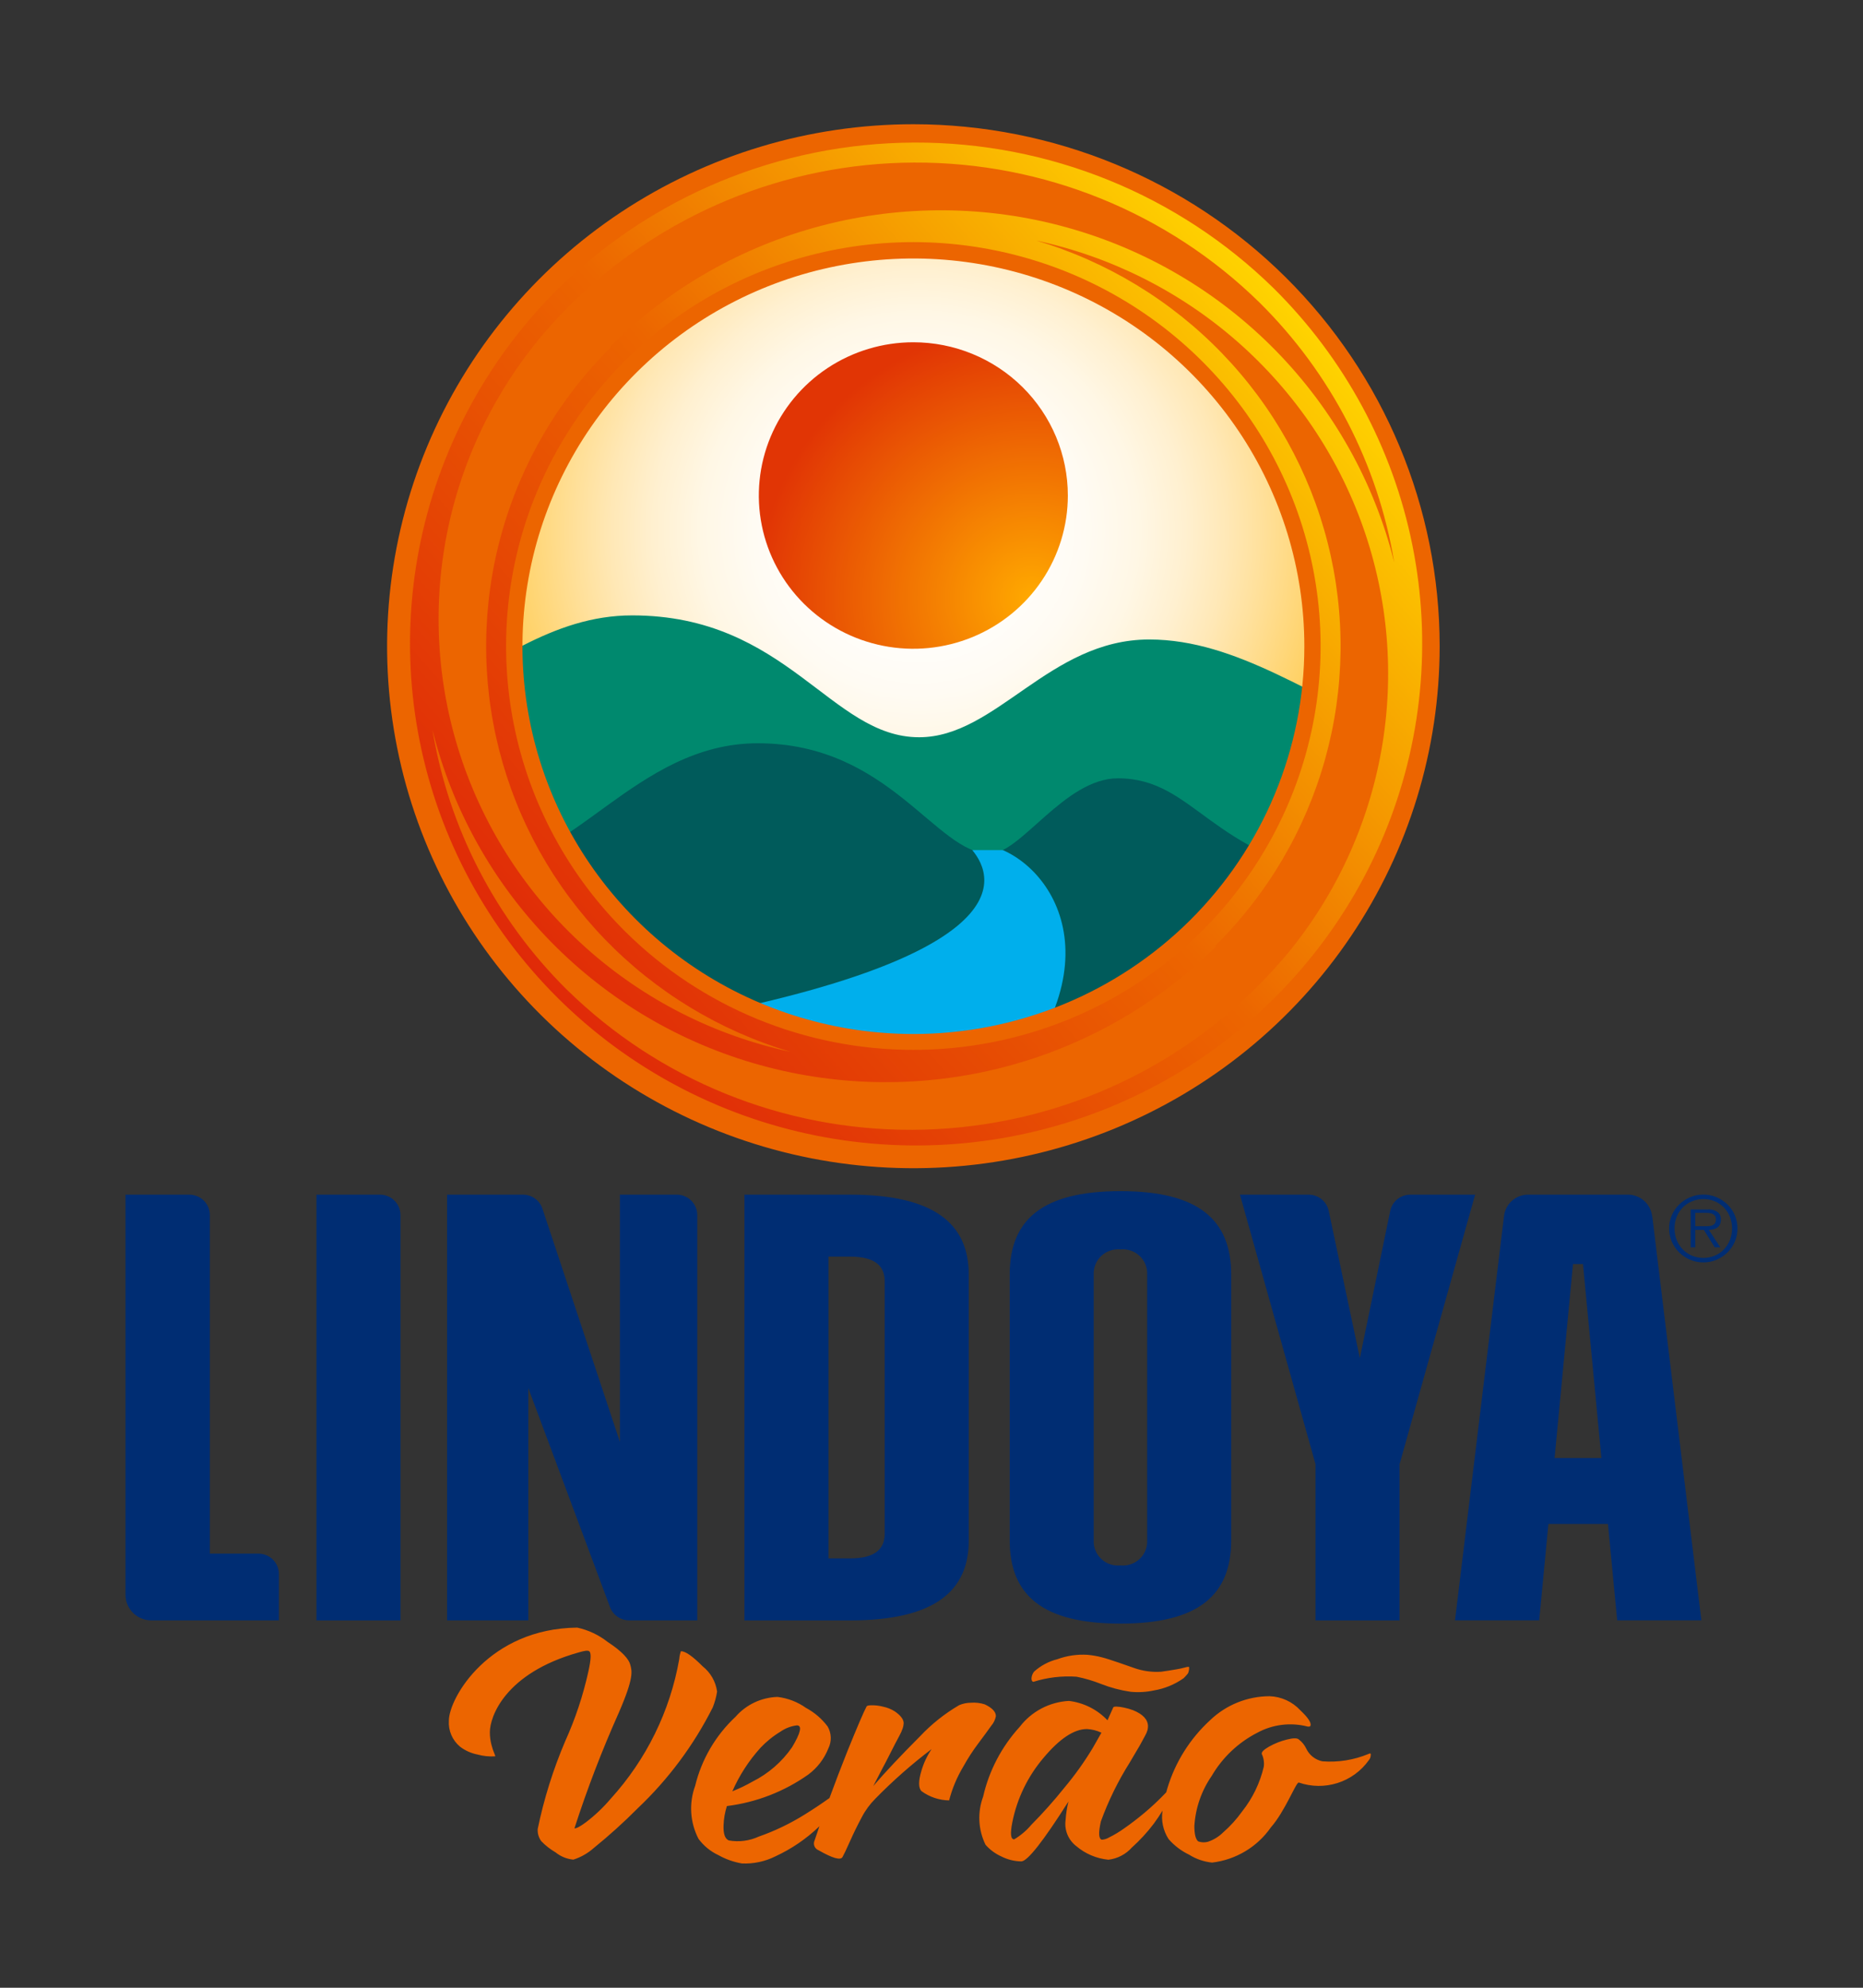 <svg xmlns="http://www.w3.org/2000/svg" width="300" height="320" viewBox="0 0 300 320" fill="none"><rect x="0" y="0" width="300" height="320" fill="#333333" stroke="none"/><path d="M226.958 104.055C226.957 119.72 222.272 135.032 213.494 148.057C204.717 161.081 192.242 171.232 177.647 177.226C163.051 183.22 146.991 184.788 131.497 181.731C116.003 178.675 101.771 171.131 90.6 160.055C79.43 148.978 71.823 134.865 68.741 119.502C65.659 104.138 67.241 88.213 73.287 73.741C79.333 59.269 89.571 46.9 102.706 38.197C115.841 29.495 131.284 24.849 147.082 24.849C157.572 24.848 167.96 26.896 177.652 30.876C187.344 34.856 196.15 40.69 203.567 48.045C210.985 55.401 216.868 64.133 220.882 73.743C224.895 83.353 226.96 93.654 226.958 104.055Z" fill="url(#paint0_radial_429_146)"></path><path d="M67.748 113.133C69.944 131.997 78.904 149.45 92.993 162.311C107.082 175.173 125.363 182.585 144.504 183.199C163.645 183.813 182.37 177.586 197.268 165.654C212.166 153.722 222.244 136.88 225.665 118.196C211.585 112.527 199.284 102.949 185.056 102.949C168.954 102.949 160.428 118.688 148.005 118.688C133.744 118.688 126.752 99.07 101.798 99.07C88.845 99.066 79.133 107.34 67.748 113.133Z" fill="url(#paint1_radial_429_146)"></path><path d="M217.487 141.463C194.675 137.855 192.485 125.298 180.006 125.298C171.458 125.298 164.348 137.44 159.406 137.44C150.702 137.44 143.244 119.655 122.013 119.655C102.335 119.655 91.894 139.927 77.081 139.376C76.551 139.376 76.062 139.299 75.547 139.262C81.697 151.525 90.948 161.997 102.397 169.656C113.846 177.315 127.103 181.9 140.872 182.963H153.381C166.717 181.924 179.576 177.579 190.777 170.327C201.978 163.076 211.162 153.151 217.487 141.463Z" fill="#005B5B"></path><path d="M171.955 79.774C171.954 84.654 170.494 89.423 167.76 93.48C165.025 97.537 161.139 100.698 156.593 102.564C152.046 104.431 147.043 104.919 142.217 103.966C137.391 103.014 132.958 100.663 129.479 97.213C126 93.762 123.631 89.366 122.672 84.58C121.713 79.794 122.206 74.834 124.09 70.326C125.974 65.819 129.163 61.966 133.255 59.256C137.347 56.546 142.158 55.1 147.078 55.1C150.346 55.101 153.581 55.74 156.599 56.98C159.618 58.22 162.36 60.038 164.67 62.329C166.98 64.62 168.813 67.34 170.062 70.333C171.312 73.326 171.955 76.535 171.955 79.774Z" fill="url(#paint2_radial_429_146)"></path><path d="M161.491 136.856H156.564C160.269 141.265 165.756 155.453 97.681 166.247C111.747 177.267 129.156 183.251 147.082 183.228C149.357 183.228 151.602 183.118 153.829 182.93C180.688 160.046 171.721 141.36 161.491 136.856Z" fill="#00AFEC"></path><path d="M147.082 20C130.321 20 113.936 24.928 99.999 34.162C86.062 43.395 75.2 56.519 68.786 71.874C62.371 87.229 60.693 104.125 63.962 120.426C67.232 136.727 75.303 151.7 87.155 163.452C99.007 175.205 114.107 183.208 130.546 186.451C146.986 189.694 164.025 188.031 179.511 181.671C194.997 175.311 208.233 164.541 217.546 150.722C226.858 136.904 231.829 120.657 231.83 104.037C231.83 81.749 222.901 60.375 207.008 44.615C191.115 28.855 169.559 20.001 147.082 20ZM147.082 166.46C134.631 166.459 122.46 162.798 112.108 155.938C101.755 149.079 93.687 139.329 88.923 127.923C84.158 116.516 82.912 103.965 85.342 91.856C87.771 79.748 93.767 68.625 102.572 59.896C111.376 51.166 122.594 45.221 134.805 42.813C147.017 40.404 159.675 41.641 171.178 46.366C182.681 51.09 192.513 59.091 199.431 69.357C206.348 79.622 210.04 91.691 210.04 104.037C210.041 112.235 208.412 120.353 205.248 127.927C202.085 135.501 197.447 142.383 191.601 148.179C185.755 153.976 178.814 158.574 171.175 161.711C163.537 164.847 155.35 166.461 147.082 166.46Z" fill="#EC6500"></path><path d="M89.456 46.897C78.165 58.265 70.521 72.694 67.488 88.364C64.454 104.034 66.167 120.243 72.411 134.949C78.654 149.655 89.148 162.199 102.571 171C115.993 179.801 131.743 184.465 147.835 184.404C163.926 184.342 179.639 179.559 192.993 170.656C206.347 161.753 216.744 149.129 222.873 134.376C229.002 119.623 230.589 103.401 227.435 87.754C224.28 72.108 216.524 57.738 205.145 46.456C189.735 31.321 168.898 22.868 147.209 22.95C125.519 23.033 104.749 31.645 89.456 46.897ZM202.852 48.734C214.306 60.08 221.884 74.702 224.516 90.543C221.324 77.713 214.75 65.956 205.468 56.475C196.186 46.993 184.529 40.129 171.691 36.585C158.853 33.041 145.295 32.944 132.407 36.305C119.519 39.665 107.763 46.362 98.345 55.71L98.448 55.813C90.028 64.152 83.935 74.516 80.766 85.891C77.597 97.266 77.461 109.262 80.371 120.704C83.281 132.147 89.138 142.644 97.367 151.169C105.597 159.694 115.917 165.954 127.319 169.337C115.009 166.694 103.616 160.891 94.278 152.51C84.941 144.129 77.987 133.463 74.113 121.58C70.239 109.697 69.58 97.013 72.202 84.798C74.825 72.584 80.636 61.266 89.056 51.978C89.927 51.026 90.819 50.089 91.746 49.167C106.433 34.522 126.379 26.251 147.208 26.17C168.038 26.088 188.049 34.203 202.852 48.734ZM100.72 150.005C91.543 140.912 85.293 129.325 82.759 116.71C80.225 104.094 81.521 91.017 86.483 79.132C91.445 67.247 99.851 57.089 110.637 49.941C121.423 42.794 134.104 38.979 147.077 38.979C160.049 38.979 172.73 42.794 183.516 49.941C194.302 57.089 202.708 67.247 207.67 79.132C212.632 91.017 213.928 104.094 211.394 116.71C208.86 129.325 202.61 140.912 193.433 150.005C181.129 162.178 164.458 169.014 147.077 169.014C129.695 169.014 113.024 162.178 100.72 150.005ZM91.301 159.344C79.832 147.978 72.253 133.328 69.633 117.461C72.816 130.298 79.383 142.065 88.662 151.557C97.942 161.048 109.6 167.922 122.441 171.473C135.283 175.025 148.845 175.127 161.74 171.769C174.634 168.411 186.396 161.714 195.82 152.363L195.708 152.253C204.127 143.916 210.219 133.556 213.389 122.185C216.56 110.814 216.7 98.823 213.796 87.382C210.892 75.941 205.044 65.444 196.822 56.916C188.601 48.388 178.289 42.122 166.894 38.73C178.908 41.321 190.052 46.924 199.261 55.001C208.47 63.079 215.438 73.363 219.498 84.871C223.558 96.378 224.576 108.726 222.454 120.735C220.331 132.743 215.14 144.012 207.376 153.466C205.812 155.325 204.167 157.139 202.407 158.885C187.721 173.528 167.778 181.8 146.951 181.885C126.124 181.971 106.112 173.863 91.305 159.34L91.301 159.344Z" fill="url(#paint3_linear_429_146)"></path><path d="M166.412 270.748C168.655 270.042 171.012 269.764 173.359 269.928C174.711 270.195 176.034 270.586 177.313 271.097C178.842 271.695 180.436 272.117 182.063 272.353C183.325 272.476 184.599 272.402 185.838 272.133C187.553 271.842 189.179 271.172 190.596 270.171C190.835 269.941 191.059 269.695 191.266 269.436C191.459 269.179 191.574 268.334 191.422 268.334C191.221 268.336 191.022 268.37 190.833 268.437C190.345 268.57 189.85 268.676 189.351 268.756C188.659 268.879 187.868 269.001 186.979 269.124C185.46 269.224 183.936 269.005 182.507 268.481L180.284 267.706C179.061 267.287 178.098 266.971 177.398 266.794C176.652 266.604 175.893 266.473 175.126 266.401C173.474 266.298 171.818 266.539 170.265 267.11C168.875 267.461 167.591 268.144 166.527 269.098C166.045 269.682 165.93 270.689 166.412 270.748ZM220.355 282.368C218.014 283.338 215.474 283.742 212.945 283.547C212.383 283.431 211.856 283.186 211.406 282.833C210.956 282.48 210.595 282.027 210.351 281.512C210.082 280.934 209.675 280.43 209.166 280.043C208.91 279.782 208.265 279.782 207.232 280.043C206.226 280.291 205.258 280.674 204.356 281.181C203.482 281.681 203.093 282.074 203.193 282.386C203.49 283.019 203.599 283.723 203.508 284.414C202.893 287.044 201.7 289.507 200.014 291.626C199.138 292.855 198.121 293.978 196.983 294.973C196.288 295.666 195.439 296.19 194.504 296.502C193.991 296.639 193.448 296.618 192.948 296.439C192.533 296.094 192.329 295.267 192.329 293.97C192.505 291.074 193.472 288.28 195.127 285.888C196.862 282.917 199.42 280.502 202.496 278.929C204.96 277.598 207.843 277.247 210.559 277.949C210.822 277.989 210.981 277.948 211.029 277.813C211.189 277.339 210.64 276.512 209.399 275.34C208.766 274.652 208.001 274.096 207.148 273.705C206.296 273.315 205.373 273.097 204.434 273.066C200.873 273.08 197.454 274.455 194.89 276.905C191.633 279.886 189.246 283.682 187.98 287.894C187.913 288.114 187.865 288.316 187.805 288.529C186.69 289.71 185.506 290.825 184.26 291.869C183.167 292.78 182.111 293.588 181.077 294.308C180.293 294.874 179.463 295.375 178.594 295.804C178.241 296.014 177.842 296.14 177.431 296.171C176.912 296.035 176.861 295.069 177.272 293.232C178.478 289.909 180.039 286.724 181.929 283.731L183.011 281.894C183.43 281.2 183.711 280.704 183.871 280.392C184.03 280.079 184.208 279.756 184.415 279.385C184.576 279.109 184.7 278.814 184.786 278.507C184.832 278.315 184.857 278.12 184.86 277.923C184.86 276.835 184.06 275.967 182.459 275.318C181.977 275.139 181.481 274.998 180.977 274.895C180.581 274.806 180.178 274.753 179.773 274.737C179.487 274.737 179.321 274.778 179.273 274.859L178.339 276.945C176.704 275.212 174.505 274.106 172.129 273.823C170.584 273.905 169.076 274.32 167.709 275.039C166.342 275.758 165.15 276.763 164.215 277.985C161.303 281.169 159.269 285.046 158.313 289.238C157.848 290.489 157.643 291.821 157.71 293.152C157.778 294.484 158.116 295.788 158.705 296.987C159.413 297.791 160.287 298.434 161.269 298.871C162.257 299.372 163.347 299.641 164.456 299.658C165.444 299.658 167.976 296.445 172.051 290.021C171.81 291.004 171.657 292.006 171.592 293.015C171.483 293.797 171.583 294.594 171.882 295.326C172.181 296.058 172.669 296.699 173.296 297.185C174.755 298.432 176.567 299.201 178.483 299.389C179.94 299.22 181.283 298.524 182.255 297.435C183.552 296.273 184.733 294.989 185.782 293.603C186.305 292.898 186.772 292.192 187.205 291.483C186.952 293.08 187.3 294.713 188.183 296.072C189.098 297.122 190.22 297.975 191.481 298.577C192.6 299.281 193.868 299.716 195.186 299.849C197.078 299.625 198.9 299.004 200.531 298.028C202.162 297.052 203.564 295.743 204.645 294.187C206.972 291.546 208.721 286.839 209.147 286.964C211.162 287.66 213.351 287.686 215.383 287.04C217.415 286.394 219.18 285.11 220.411 283.382C220.604 283.164 220.715 282.886 220.726 282.596C220.796 282.287 220.663 282.203 220.355 282.368ZM171.384 287.813C169.721 289.889 167.948 291.877 166.075 293.768C165.293 294.695 164.362 295.486 163.318 296.109C162.744 296.109 162.651 295.201 163.014 293.372C163.775 289.534 165.511 285.953 168.057 282.967C170.651 279.881 172.966 278.353 175.03 278.353C175.84 278.393 176.633 278.593 177.364 278.94L175.964 281.402C174.607 283.654 173.075 285.798 171.381 287.813H171.384ZM115.474 272.32C115.256 270.718 114.422 269.26 113.147 268.253C111.535 266.629 110.372 265.817 109.649 265.817C109.502 266.224 109.412 266.65 109.382 267.081C107.911 275.461 104.082 283.259 98.337 289.576C97.151 290.975 95.816 292.243 94.354 293.357C93.423 294.05 92.805 294.376 92.502 294.334C94.546 288.008 96.93 281.795 99.645 275.722C102.124 270.016 101.765 269.043 101.498 268.007C101.283 267.129 100.223 265.876 97.856 264.333C96.421 263.203 94.746 262.413 92.957 262.022C78.752 262.165 72.283 273.338 72.283 277.012C72.231 277.797 72.366 278.583 72.676 279.307C72.986 280.031 73.463 280.673 74.069 281.181C74.9 281.819 75.871 282.256 76.903 282.456C77.824 282.709 78.78 282.807 79.734 282.747C79.786 282.747 79.734 282.607 79.619 282.324C79.427 281.868 79.27 281.399 79.148 280.921C78.966 280.243 78.876 279.543 78.882 278.841C78.882 276.449 81.227 269.377 93.157 266.027C94.028 265.78 94.562 265.659 94.825 265.799C95.233 265.972 95.195 267.074 94.743 269.105C93.891 272.959 92.641 276.715 91.012 280.314C89.072 284.864 87.59 289.594 86.588 294.433C86.539 295.141 86.745 295.843 87.17 296.414C87.848 297.113 88.619 297.716 89.463 298.206C90.281 298.868 91.277 299.275 92.328 299.375C93.548 298.985 94.672 298.344 95.625 297.494C98.095 295.494 100.453 293.364 102.691 291.112C107.635 286.429 111.724 280.933 114.777 274.866C115.106 274.046 115.34 273.192 115.474 272.32ZM160.365 276.258C160.365 275.575 159.769 274.943 158.576 274.377C157.859 274.146 157.104 274.058 156.353 274.117C155.697 274.118 155.049 274.252 154.448 274.51C152.117 275.873 149.995 277.562 148.149 279.525C144.993 282.689 142.485 285.355 140.628 287.523L142.11 284.664C142.417 284.102 142.766 283.437 143.151 282.673L144.085 280.836C144.314 280.377 144.563 279.914 144.826 279.433C145.043 279.049 145.225 278.645 145.367 278.228C145.455 277.967 145.506 277.695 145.519 277.419C145.519 276.813 145.056 276.181 144.122 275.531C143.544 275.158 142.9 274.895 142.225 274.756C141.621 274.597 140.997 274.519 140.372 274.524C139.887 274.524 139.631 274.594 139.557 274.693C139.093 275.558 138.06 277.963 136.46 281.909C135.417 284.532 134.455 287.047 133.573 289.455C132.378 290.317 131.04 291.208 129.561 292.126C127.24 293.574 124.765 294.762 122.18 295.668C120.676 296.358 118.995 296.573 117.363 296.285C116.744 296.024 116.467 295.231 116.515 293.875C116.548 292.814 116.728 291.763 117.052 290.752C121.78 290.163 126.286 288.419 130.165 285.675C131.611 284.599 132.727 283.145 133.388 281.475C133.665 280.922 133.799 280.309 133.779 279.692C133.759 279.075 133.585 278.472 133.273 277.937C132.343 276.697 131.151 275.674 129.779 274.94C128.427 273.982 126.853 273.377 125.203 273.18C123.915 273.221 122.65 273.526 121.487 274.076C120.324 274.626 119.288 275.409 118.445 276.376C115.232 279.378 112.971 283.244 111.939 287.501C111.433 288.881 111.219 290.35 111.312 291.816C111.404 293.282 111.801 294.713 112.476 296.02C113.308 297.154 114.416 298.06 115.696 298.655C116.865 299.31 118.138 299.761 119.46 299.988C121.326 300.075 123.182 299.684 124.851 298.853C127.442 297.658 129.815 296.044 131.873 294.077L131.954 294C131.687 294.768 131.421 295.543 131.172 296.289C131.106 296.431 131.069 296.586 131.064 296.743C131.059 296.901 131.087 297.057 131.145 297.204C131.203 297.35 131.291 297.483 131.403 297.595C131.514 297.706 131.648 297.795 131.795 297.854C134.07 299.154 135.362 299.522 135.67 298.956C135.882 298.588 136.278 297.758 136.875 296.417C137.471 295.076 138.108 293.787 138.772 292.545C139.338 291.454 140.069 290.456 140.939 289.584C143.762 286.696 146.798 284.02 150.02 281.578C149.303 282.638 148.754 283.8 148.39 285.024C147.875 286.714 147.875 287.828 148.39 288.349C149.679 289.294 151.234 289.815 152.836 289.841C153.339 287.903 154.121 286.046 155.16 284.33C155.862 283.06 156.653 281.84 157.527 280.678C158.431 279.469 159.135 278.514 159.624 277.82C160.009 277.373 160.268 276.833 160.373 276.255L160.365 276.258ZM122.428 281.402C123.387 280.383 124.481 279.498 125.681 278.771C126.464 278.225 127.37 277.878 128.319 277.761C129.201 277.761 128.946 278.944 127.549 281.277C125.931 283.624 123.741 285.527 121.183 286.81C120.137 287.407 119.05 287.93 117.93 288.375C119.047 285.826 120.568 283.47 122.436 281.398L122.428 281.402Z" fill="#EC6500"></path><path d="M276.562 197.604C276.741 197.471 276.882 197.293 276.97 197.09C277.071 196.849 277.12 196.59 277.114 196.329C277.126 196.11 277.089 195.891 277.006 195.688C276.923 195.485 276.795 195.302 276.633 195.153C276.139 194.809 275.536 194.654 274.936 194.716H272.249V200.808H272.99V198.001H274.372L276.129 200.808H277.029L275.177 198.001C275.433 197.991 275.688 197.953 275.936 197.887C276.163 197.837 276.376 197.741 276.562 197.604ZM274.85 197.406H272.998V195.249H274.754C274.939 195.249 275.123 195.263 275.306 195.289C275.478 195.307 275.645 195.356 275.799 195.433C275.95 195.501 276.078 195.611 276.169 195.749C276.271 195.921 276.32 196.119 276.31 196.318C276.329 196.567 276.253 196.814 276.095 197.009C275.952 197.165 275.765 197.277 275.558 197.328C275.325 197.384 275.09 197.41 274.85 197.406ZM279.359 195.638C279.084 194.991 278.684 194.403 278.181 193.908C277.675 193.417 277.082 193.023 276.432 192.743C275.759 192.454 275.032 192.306 274.298 192.31C273.558 192.305 272.825 192.453 272.146 192.743C271.495 193.021 270.902 193.416 270.397 193.908C269.894 194.404 269.492 194.992 269.211 195.638C268.92 196.308 268.773 197.029 268.778 197.758C268.773 198.492 268.92 199.218 269.211 199.893C269.78 201.197 270.829 202.237 272.146 202.799C272.825 203.09 273.558 203.239 274.298 203.236C275.033 203.238 275.759 203.089 276.432 202.799C277.084 202.518 277.677 202.119 278.181 201.623C278.682 201.127 279.082 200.539 279.359 199.893C279.647 199.218 279.794 198.491 279.789 197.758C279.792 197.03 279.649 196.308 279.359 195.638ZM278.567 199.628C278.346 200.184 278.022 200.694 277.611 201.131C277.198 201.561 276.701 201.904 276.151 202.138C275.565 202.384 274.935 202.509 274.298 202.505C273.662 202.508 273.032 202.383 272.446 202.138C271.888 201.905 271.384 201.562 270.964 201.131C270.549 200.696 270.222 200.186 270 199.628C269.536 198.425 269.536 197.095 270 195.892C270.219 195.335 270.546 194.827 270.964 194.397C271.385 193.969 271.889 193.631 272.446 193.401C273.032 193.154 273.662 193.029 274.298 193.034C274.935 193.028 275.566 193.153 276.151 193.401C276.7 193.632 277.197 193.97 277.611 194.397C278.024 194.829 278.349 195.337 278.567 195.892C279.034 197.094 279.034 198.426 278.567 199.628Z" fill="#002D73"></path><path d="M108.964 192.321H108.893H99.823V232.131L87.381 194.679C87.182 194 86.766 193.403 86.195 192.978C85.625 192.552 84.931 192.322 84.217 192.321H71.99V260.857H85.076V223.464L98.185 258.598C98.399 259.253 98.817 259.824 99.377 260.23C99.939 260.636 100.614 260.855 101.309 260.857H112.28V195.602C112.28 195.17 112.195 194.743 112.028 194.344C111.862 193.945 111.617 193.583 111.309 193.278C111.001 192.973 110.635 192.732 110.233 192.567C109.83 192.403 109.399 192.319 108.964 192.321ZM61.186 192.321H50.96V260.865H64.487V195.58C64.481 194.714 64.131 193.886 63.513 193.275C62.895 192.664 62.058 192.324 61.186 192.321ZM41.611 250.115H41.571H33.79V195.624V195.602C33.79 195.171 33.704 194.744 33.538 194.347C33.372 193.949 33.128 193.587 32.821 193.283C32.513 192.979 32.148 192.737 31.747 192.573C31.346 192.408 30.916 192.324 30.481 192.324H30.444H20.21V256.816C20.229 257.889 20.67 258.913 21.439 259.668C22.208 260.423 23.244 260.85 24.327 260.857H44.913V253.355C44.903 252.493 44.551 251.669 43.933 251.062C43.315 250.455 42.481 250.113 41.611 250.111V250.115ZM227.076 192.324C226.304 192.329 225.558 192.602 224.969 193.097C224.379 193.591 223.983 194.274 223.849 195.028L218.977 218.637L213.968 194.948C213.815 194.206 213.408 193.539 212.817 193.061C212.225 192.582 211.485 192.321 210.722 192.321H199.669L211.841 235.721V260.865H225.372V235.721L237.54 192.321L227.076 192.324ZM266.069 195.829H266.043C265.946 194.868 265.492 193.976 264.77 193.328C264.048 192.679 263.109 192.319 262.134 192.317H246.024C245.063 192.332 244.141 192.696 243.433 193.342C242.726 193.988 242.283 194.87 242.19 195.818H242.186L234.301 260.846H247.859L249.341 245.332H258.933L260.415 260.846H273.972L266.069 195.829ZM250.337 234.721L253.301 203.493H254.909L257.874 234.721H250.337ZM136.874 192.321H119.879V260.865H136.874C150.502 260.865 156 256.133 156 248.006V205.179C155.997 197.049 150.498 192.321 136.871 192.321H136.874ZM142.466 246.886C142.466 249.395 140.876 250.883 136.874 250.883H133.406V202.299H136.874C140.88 202.299 142.466 203.769 142.466 206.296V246.886ZM180.443 191.759H180.41C167.92 191.759 162.592 196.311 162.592 205.179V247.966C162.592 256.835 167.92 261.376 180.41 261.376H180.443C192.941 261.376 198.261 256.831 198.261 247.966V205.179C198.254 196.314 192.933 191.759 180.44 191.759H180.443ZM184.73 247.969C184.757 248.525 184.663 249.081 184.455 249.597C184.246 250.114 183.927 250.58 183.52 250.964C183.114 251.347 182.628 251.639 182.097 251.82C181.566 252.001 181.002 252.066 180.443 252.011H180.41C179.851 252.066 179.287 252.001 178.756 251.82C178.225 251.639 177.739 251.347 177.332 250.964C176.925 250.58 176.606 250.114 176.396 249.598C176.187 249.081 176.093 248.526 176.119 247.969V205.179C176.095 204.624 176.191 204.07 176.401 203.554C176.612 203.039 176.931 202.573 177.337 202.191C177.744 201.808 178.228 201.515 178.758 201.334C179.289 201.152 179.852 201.086 180.41 201.138H180.443C181.002 201.085 181.565 201.151 182.095 201.333C182.625 201.514 183.11 201.806 183.516 202.189C183.923 202.572 184.242 203.038 184.451 203.554C184.66 204.069 184.756 204.624 184.73 205.179V247.969Z" fill="#002D73"></path><defs><radialGradient id="paint0_radial_429_146" cx="0" cy="0" r="1" gradientUnits="userSpaceOnUse" gradientTransform="translate(148.041 85.36) scale(78.438 77.776)"><stop stop-color="white"></stop><stop offset="0.209" stop-color="#FFFEFC"></stop><stop offset="0.339" stop-color="#FFFBF3"></stop><stop offset="0.448" stop-color="#FFF7E5"></stop><stop offset="0.544" stop-color="#FFF0D0"></stop><stop offset="0.631" stop-color="#FFE8B6"></stop><stop offset="0.705" stop-color="#FFE09A"></stop><stop offset="0.904" stop-color="#FFCA4C"></stop><stop offset="1" stop-color="#FFC22C"></stop></radialGradient><radialGradient id="paint1_radial_429_146" cx="0" cy="0" r="1" gradientUnits="userSpaceOnUse" gradientTransform="translate(-474.434 122.806) scale(48.252 47.893)"><stop stop-color="#73AA17"></stop><stop offset="0.007" stop-color="#72A917"></stop><stop offset="0.689" stop-color="#209255"></stop><stop offset="1" stop-color="#00896E"></stop></radialGradient><radialGradient id="paint2_radial_429_146" cx="0" cy="0" r="1" gradientUnits="userSpaceOnUse" gradientTransform="translate(166.183 96.251) scale(79.268 78.6)"><stop stop-color="#FFA900"></stop><stop offset="0.559" stop-color="#E13505"></stop></radialGradient><linearGradient id="paint3_linear_429_146" x1="84.118" y1="158.733" x2="208.426" y2="48.746" gradientUnits="userSpaceOnUse"><stop stop-color="#DF2808"></stop><stop offset="0.505" stop-color="#EC6500"></stop><stop offset="1" stop-color="#FFD400"></stop></linearGradient></defs></svg>